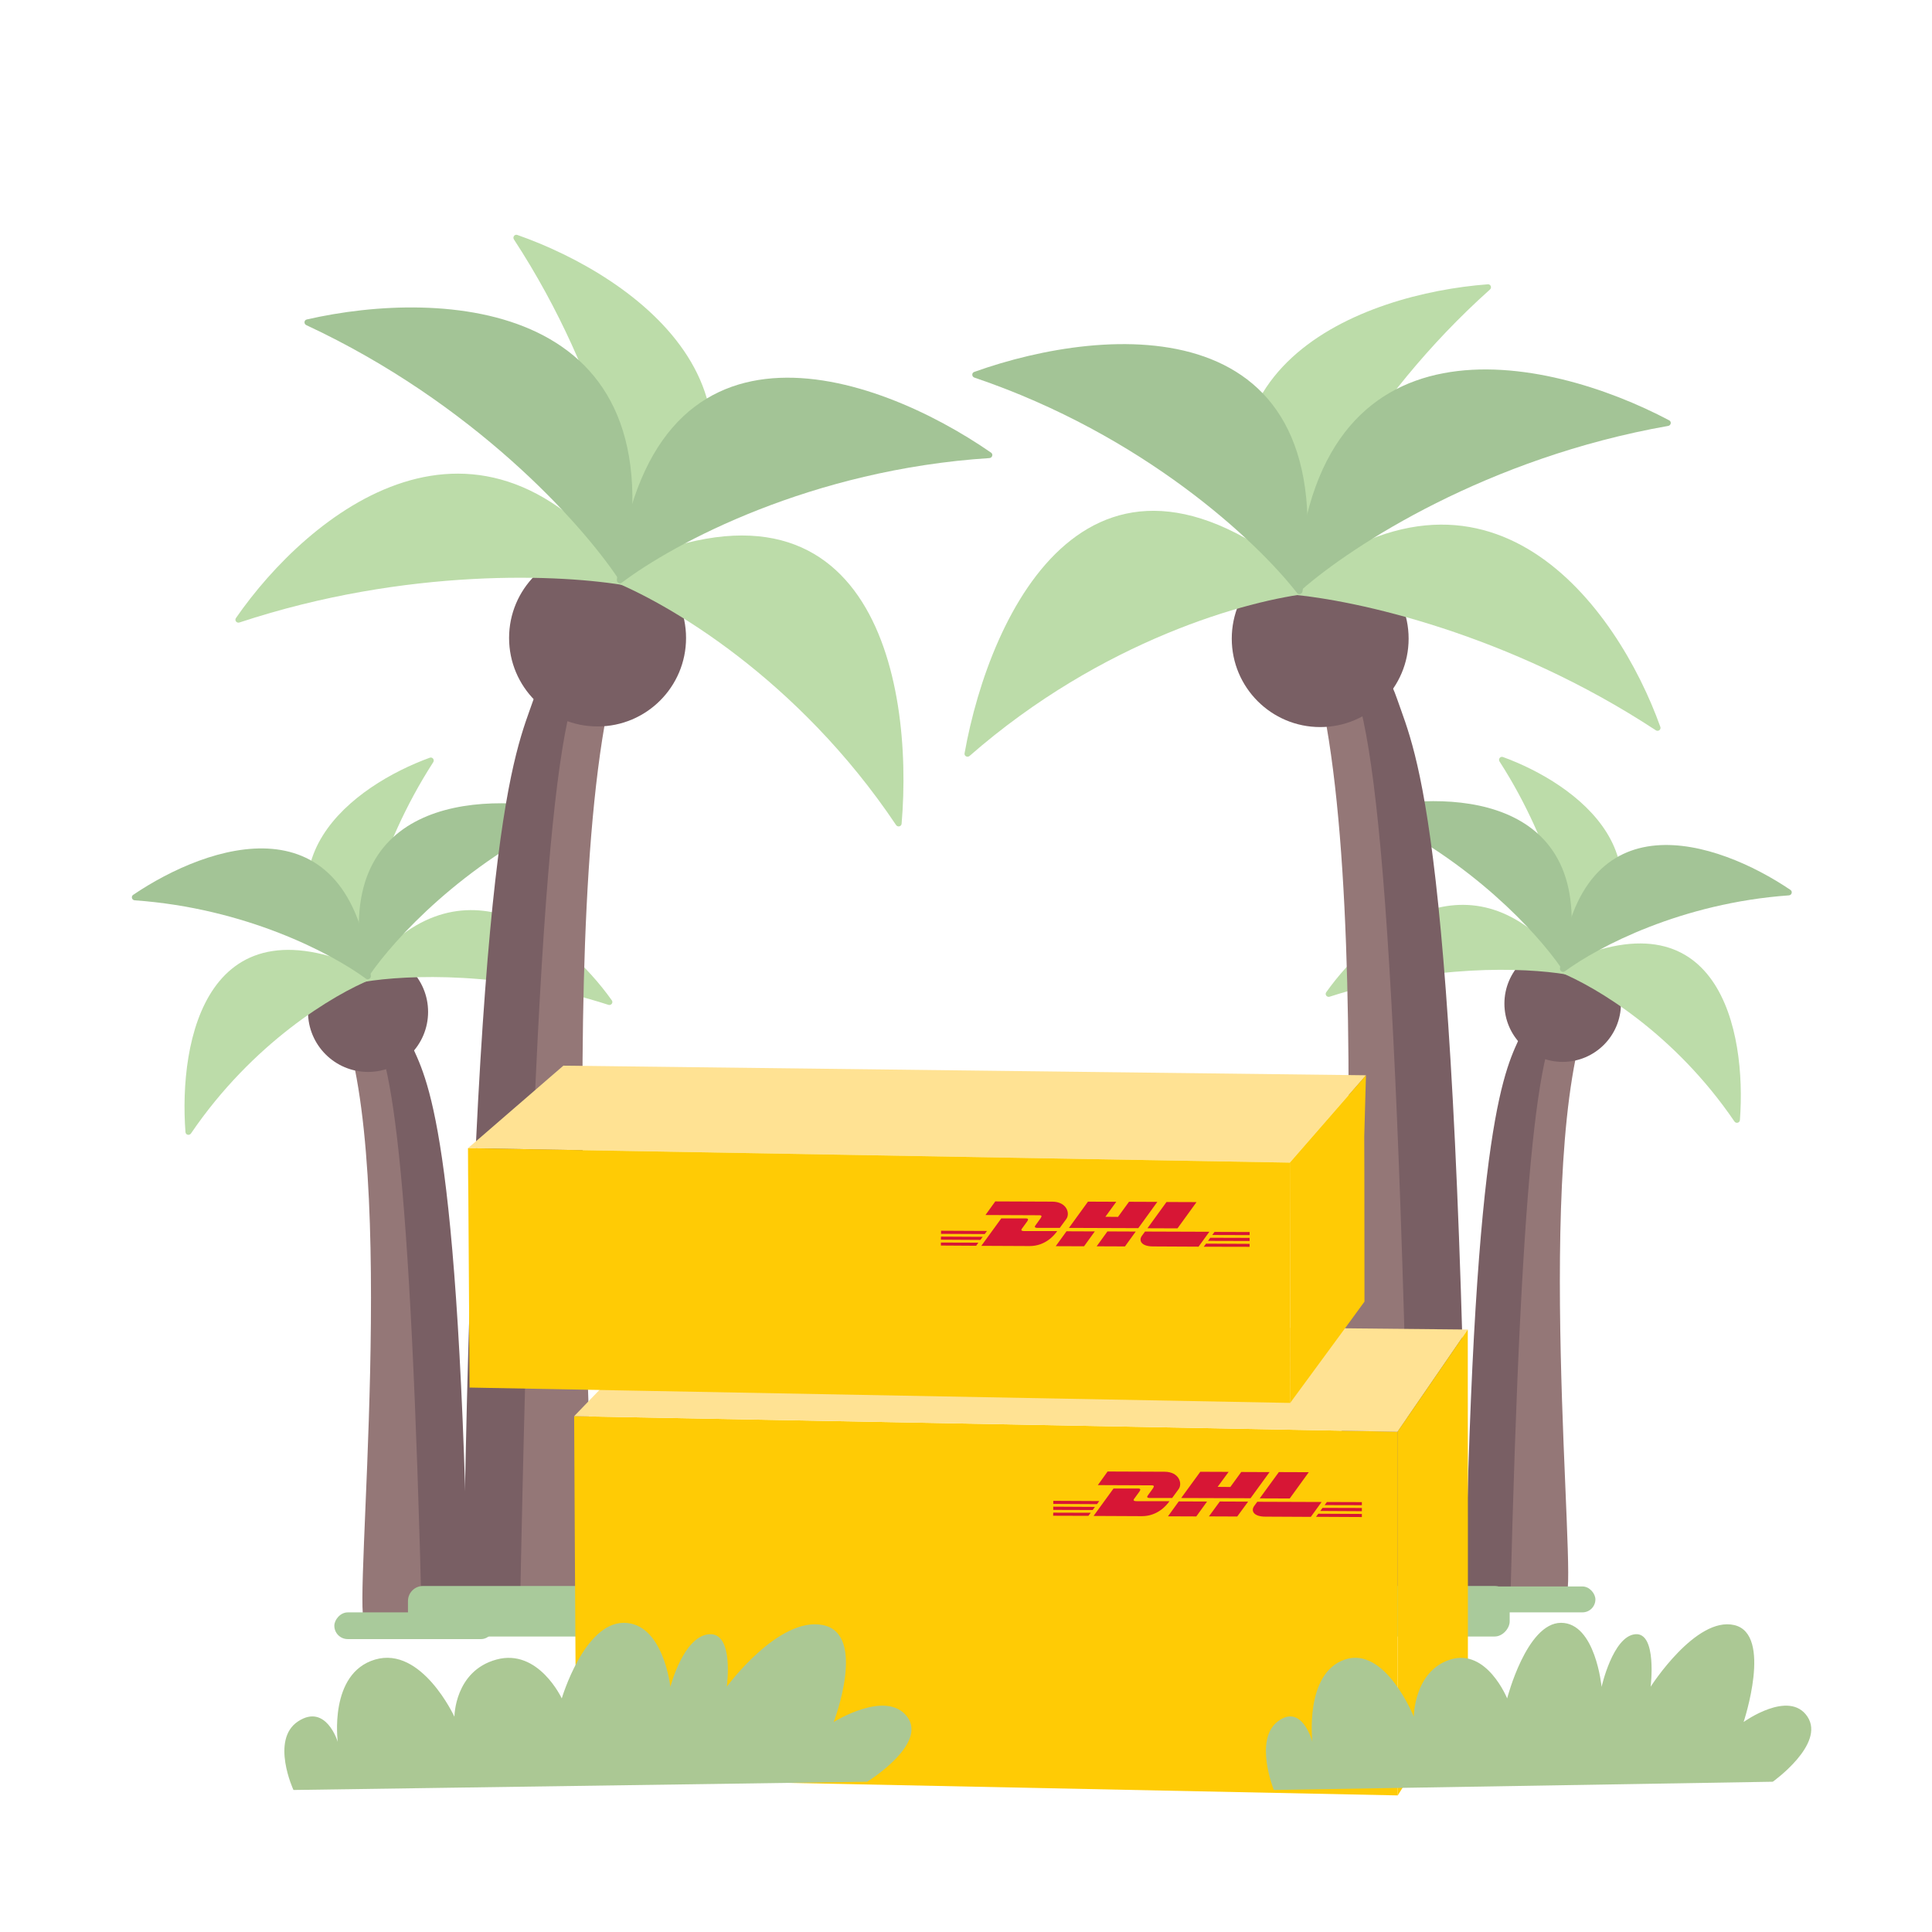 <svg width="100" height="100" viewBox="0 0 100 100" fill="none" xmlns="http://www.w3.org/2000/svg">
<path d="M78.749 53.499C77.954 55.303 76.29 57.564 75.846 82.532C76.29 83.112 78.943 83.306 81.072 82.532C81.516 81.37 78.032 62.79 82.233 52.338C81.653 52.144 79.774 51.177 78.749 53.499Z" fill="#795F64"/>
<path d="M78.17 83.113C78.75 59.306 79.718 53.306 81.073 52.338C81.389 52.112 81.847 52.145 82.234 52.338C79.331 59.887 81.654 81.951 81.073 82.532C80.608 82.996 79.137 83.113 78.17 83.113Z" fill="#947777"/>
<rect x="74.531" y="82.115" width="8.047" height="1.341" rx="0.671" fill="#A9CA9B"/>
<circle cx="80.884" cy="51.947" r="3.016" fill="#795F64"/>
<path d="M89.774 58.047C86.689 53.514 82.636 51.08 80.66 50.285C80.532 50.233 80.53 50.049 80.654 49.989C88.986 45.972 90.406 53.348 90.058 57.975C90.047 58.122 89.857 58.168 89.774 58.047Z" fill="#BCDCA9"/>
<path d="M68.823 51.589C74.047 49.898 78.902 50.077 81.063 50.435C81.203 50.458 81.3 50.295 81.215 50.181C76.401 43.715 71.013 48.033 68.646 51.357C68.56 51.478 68.681 51.635 68.823 51.589Z" fill="#BCDCA9"/>
<path d="M77.616 39.415C80.441 43.801 81.375 48.295 81.522 50.373C81.532 50.513 81.712 50.571 81.804 50.465C86.997 44.475 81.568 40.56 77.794 39.184C77.654 39.133 77.536 39.29 77.616 39.415Z" fill="#BCDCA9"/>
<path d="M70.972 42.109C76.145 44.563 79.54 48.256 80.813 50.106C80.893 50.221 81.075 50.179 81.102 50.042C82.809 41.308 75.371 40.87 71 41.819C70.856 41.85 70.838 42.046 70.972 42.109Z" fill="#A3C496"/>
<path d="M92.594 46.344C87.037 46.742 82.75 48.988 80.997 50.275C80.885 50.357 80.727 50.26 80.744 50.122C81.836 41.12 88.903 43.511 92.674 46.062C92.796 46.145 92.741 46.334 92.594 46.344Z" fill="#A3C496"/>
<path d="M21.25 53.973C22.07 55.831 23.785 58.161 24.242 83.885C23.785 84.484 21.051 84.683 18.858 83.885C18.4 82.689 21.99 63.545 17.661 52.777C18.259 52.577 20.195 51.58 21.25 53.973Z" fill="#795F64"/>
<path d="M21.849 84.484C21.251 59.956 20.254 53.774 18.858 52.777C18.532 52.544 18.06 52.577 17.661 52.777C20.653 60.554 18.26 83.287 18.858 83.885C19.337 84.364 20.852 84.484 21.849 84.484Z" fill="#947777"/>
<rect width="8.291" height="1.382" rx="0.691" transform="matrix(-1 0 0 1 25.596 83.457)" fill="#A9CA9B"/>
<circle cx="3.108" cy="3.108" r="3.108" transform="matrix(-1 0 0 1 22.158 49.267)" fill="#795F64"/>
<path d="M9.884 58.669C13.07 53.985 17.259 51.472 19.293 50.657C19.421 50.606 19.423 50.421 19.299 50.361C10.697 46.208 9.239 53.831 9.6 58.598C9.611 58.745 9.802 58.791 9.884 58.669Z" fill="#BCDCA9"/>
<path d="M31.491 52.01C26.093 50.26 21.076 50.448 18.854 50.819C18.715 50.842 18.618 50.679 18.703 50.565C23.67 43.881 29.231 48.35 31.668 51.778C31.754 51.899 31.633 52.056 31.491 52.01Z" fill="#BCDCA9"/>
<path d="M22.424 39.451C19.503 43.982 18.541 48.627 18.391 50.764C18.382 50.904 18.202 50.962 18.11 50.856C12.74 44.672 18.356 40.634 22.247 39.219C22.386 39.169 22.505 39.326 22.424 39.451Z" fill="#BCDCA9"/>
<path d="M29.277 42.233C23.931 44.764 20.425 48.583 19.118 50.487C19.039 50.602 18.857 50.56 18.83 50.422C17.06 41.405 24.745 40.96 29.248 41.942C29.393 41.973 29.411 42.169 29.277 42.233Z" fill="#A3C496"/>
<path d="M6.972 46.6C12.714 47.008 17.141 49.332 18.943 50.658C19.055 50.74 19.212 50.642 19.196 50.505C18.074 41.208 10.776 43.685 6.892 46.318C6.77 46.401 6.825 46.59 6.972 46.6Z" fill="#A3C496"/>
<path d="M27.636 36.143C26.631 39.06 24.529 42.719 23.968 83.112C24.529 84.052 27.88 84.365 30.57 83.112C31.13 81.233 26.729 51.173 32.037 34.264C31.303 33.951 28.93 32.385 27.636 36.143Z" fill="#795F64"/>
<path d="M26.902 84.051C27.636 45.536 28.858 35.829 30.57 34.264C30.969 33.898 31.548 33.95 32.037 34.264C28.369 46.476 31.303 82.172 30.57 83.112C29.983 83.863 28.125 84.051 26.902 84.051Z" fill="#947777"/>
<rect x="21.116" y="82.09" width="10.468" height="2.617" rx="0.781" fill="#A9CA9B"/>
<circle cx="30.93" cy="33.021" r="4.58" fill="#795F64"/>
<path d="M46.381 42.704C41.31 35.136 34.534 31.158 31.419 29.963C31.29 29.914 31.291 29.729 31.414 29.668C45.11 22.933 47.301 35.208 46.667 42.638C46.654 42.784 46.463 42.826 46.381 42.704Z" fill="#BCDCA9"/>
<path d="M12.392 32.22C21.061 29.354 29.139 29.721 32.507 30.326C32.647 30.352 32.741 30.186 32.657 30.072C24.796 19.279 15.941 26.604 12.212 31.99C12.127 32.112 12.251 32.267 12.392 32.22Z" fill="#BCDCA9"/>
<path d="M26.602 12.395C31.356 19.667 32.843 27.17 33.025 30.42C33.033 30.56 33.214 30.614 33.307 30.509C42.013 20.671 32.867 14.293 26.777 12.161C26.637 12.111 26.52 12.27 26.602 12.395Z" fill="#BCDCA9"/>
<path d="M15.854 16.828C24.465 20.843 30.049 27.026 32 29.948C32.078 30.064 32.26 30.02 32.288 29.883C35.237 15.485 22.879 14.931 15.878 16.536C15.733 16.569 15.719 16.765 15.854 16.828Z" fill="#A3C496"/>
<path d="M51.213 23.71C41.981 24.307 34.895 28.106 32.181 30.162C32.071 30.245 31.914 30.146 31.929 30.009C33.609 15.134 45.285 19.264 51.298 23.429C51.419 23.513 51.36 23.7 51.213 23.71Z" fill="#A3C496"/>
<path d="M72.313 36.176C73.317 39.092 75.418 42.748 75.978 83.114C75.418 84.053 72.069 84.366 69.381 83.114C68.821 81.236 73.219 51.196 67.915 34.299C68.648 33.986 71.02 32.422 72.313 36.176Z" fill="#795F64"/>
<path d="M73.046 84.052C72.313 45.564 71.091 35.863 69.381 34.299C68.982 33.933 68.403 33.986 67.915 34.299C71.58 46.502 68.648 82.175 69.381 83.114C69.967 83.865 71.824 84.052 73.046 84.052Z" fill="#947777"/>
<rect width="10.461" height="2.615" rx="0.781" transform="matrix(-1 0 0 1 78.141 82.091)" fill="#A9CA9B"/>
<circle cx="4.577" cy="4.577" r="4.577" transform="matrix(-1 0 0 1 72.91 28.479)" fill="#795F64"/>
<path d="M50.185 39.127C57.037 33.134 64.606 31.046 67.922 30.698C68.059 30.684 68.107 30.506 68.003 30.415C56.525 20.372 51.235 31.653 49.926 38.989C49.9 39.134 50.074 39.224 50.185 39.127Z" fill="#BCDCA9"/>
<path d="M85.705 37.799C78.079 32.79 70.187 31.055 66.779 30.768C66.638 30.757 66.59 30.573 66.7 30.484C77.08 22.099 83.732 31.46 85.939 37.623C85.989 37.763 85.83 37.881 85.705 37.799Z" fill="#BCDCA9"/>
<path d="M77.119 14.986C70.649 20.776 67.273 27.634 66.256 30.724C66.212 30.857 66.024 30.863 65.962 30.737C60.102 18.989 70.58 15.198 77.01 14.715C77.158 14.704 77.23 14.887 77.119 14.986Z" fill="#BCDCA9"/>
<path d="M86.346 22.045C76.995 23.694 70.007 28.217 67.367 30.533C67.262 30.625 67.097 30.536 67.106 30.396C67.984 15.736 80.055 18.397 86.398 21.757C86.529 21.826 86.492 22.019 86.346 22.045Z" fill="#A3C496"/>
<path d="M50.434 19.544C59.191 22.508 65.048 28.008 67.136 30.694C67.221 30.803 67.398 30.748 67.419 30.611C69.645 15.819 57.306 16.785 50.425 19.251C50.286 19.301 50.294 19.496 50.434 19.544Z" fill="#A3C496"/>
<path d="M72.347 92.93L29.825 92.056L29.753 79.915L29.718 73.301L72.335 74.108L72.347 92.93Z" fill="#FFCB05"/>
<path d="M72.335 74.108L29.718 73.301L34.441 68.404L75.972 68.817L72.335 74.108Z" fill="#FFE293"/>
<path d="M72.335 74.107L75.972 68.816L75.978 79.034V87.165L72.347 92.93L72.335 74.107Z" fill="#FFCB05"/>
<path d="M54.516 77.985L56.675 77.997L56.557 78.158L54.516 78.152V77.985Z" fill="#D71635"/>
<path d="M54.518 77.682L56.898 77.694L56.779 77.854L54.518 77.842V77.682Z" fill="#D71635"/>
<path d="M54.516 78.294L56.456 78.3L56.337 78.46L54.51 78.454L54.516 78.294Z" fill="#D71635"/>
<path d="M70.49 78.219L68.336 78.207L68.455 78.047L70.49 78.053V78.219Z" fill="#D71635"/>
<path d="M70.49 78.522L68.116 78.51L68.235 78.35L70.49 78.362V78.522Z" fill="#D71635"/>
<path d="M68.68 77.743L70.49 77.749V77.909L68.562 77.904L68.68 77.743Z" fill="#D71635"/>
<path d="M56.603 78.465L57.636 77.045H58.906C59.048 77.045 59.042 77.106 58.977 77.203C58.906 77.3 58.787 77.464 58.716 77.561C58.68 77.609 58.615 77.7 58.828 77.7H60.532C60.389 77.906 59.926 78.477 59.101 78.477L56.603 78.465Z" fill="#D71635"/>
<path d="M62.478 77.719L61.92 78.49L60.454 78.484L61.012 77.713L62.478 77.719Z" fill="#D71635"/>
<path d="M64.602 77.724L64.039 78.494L62.573 78.488L63.137 77.718L64.602 77.724Z" fill="#D71635"/>
<path d="M65.077 77.731C65.077 77.731 64.97 77.882 64.917 77.949C64.733 78.204 64.893 78.501 65.493 78.501L67.848 78.513L68.406 77.743L65.077 77.731Z" fill="#D71635"/>
<path d="M57.334 76.159L56.824 76.869L59.606 76.881C59.749 76.881 59.743 76.936 59.678 77.033C59.606 77.13 59.488 77.3 59.417 77.397C59.381 77.445 59.316 77.537 59.529 77.537H60.669C60.669 77.537 60.853 77.288 61.007 77.075C61.215 76.784 61.031 76.183 60.283 76.177L57.34 76.165L57.334 76.159Z" fill="#D71635"/>
<path d="M64.727 77.549L61.137 77.537L62.128 76.178L63.593 76.184L63.024 76.96L63.682 76.966L64.246 76.19L65.712 76.196L64.727 77.549Z" fill="#D71635"/>
<path d="M67.742 76.201L66.757 77.561L65.202 77.555L66.193 76.195L67.742 76.201Z" fill="#D71635"/>
<path d="M29.16 55.158L70.703 55.656L66.762 60.176L24.223 59.43L29.16 55.158Z" fill="#FFE293"/>
<path d="M24.223 59.43L66.762 60.176L66.78 72.615L33.379 71.99L24.306 71.82L24.241 61.839L24.229 60.777L24.223 59.43Z" fill="#FFCB05"/>
<path d="M66.762 60.176L70.702 55.655L70.613 58.823L70.619 60.795L70.625 67.372L69.824 68.47L66.78 72.615L66.762 60.176Z" fill="#FFCB05"/>
<path d="M48.705 64.006L50.865 64.018L50.747 64.178L48.7 64.166L48.705 64.006Z" fill="#D71635"/>
<path d="M48.708 63.702L51.087 63.714L50.969 63.874L48.708 63.863V63.702Z" fill="#D71635"/>
<path d="M48.7 64.314L50.64 64.32L50.527 64.481L48.7 64.469V64.314Z" fill="#D71635"/>
<path d="M64.679 64.233L62.525 64.227L62.644 64.066L64.679 64.072V64.233Z" fill="#D71635"/>
<path d="M64.679 64.535L62.306 64.53L62.425 64.369L64.679 64.381V64.535Z" fill="#D71635"/>
<path d="M62.864 63.763L64.68 63.769V63.929L62.745 63.923L62.864 63.763Z" fill="#D71635"/>
<path d="M50.793 64.484L51.825 63.065H53.095C53.238 63.065 53.232 63.125 53.166 63.222C53.095 63.319 52.977 63.483 52.905 63.58C52.87 63.629 52.804 63.72 53.018 63.72H54.721C54.579 63.926 54.116 64.496 53.291 64.496L50.793 64.484Z" fill="#D71635"/>
<path d="M56.667 63.737L56.11 64.508L54.644 64.502L55.202 63.731L56.667 63.737Z" fill="#D71635"/>
<path d="M58.786 63.744L58.228 64.515L56.762 64.509L57.32 63.738L58.786 63.744Z" fill="#D71635"/>
<path d="M59.267 63.744C59.267 63.744 59.16 63.896 59.106 63.963C58.922 64.217 59.083 64.515 59.682 64.515L62.038 64.527L62.596 63.756L59.267 63.744Z" fill="#D71635"/>
<path d="M51.519 62.179L51.008 62.889L53.791 62.901C53.934 62.901 53.928 62.955 53.863 63.053C53.791 63.15 53.673 63.319 53.602 63.416C53.566 63.465 53.501 63.556 53.714 63.556H54.854C54.854 63.556 55.038 63.307 55.192 63.095C55.4 62.804 55.216 62.203 54.468 62.197L51.525 62.185L51.519 62.179Z" fill="#D71635"/>
<path d="M58.918 63.569L55.328 63.556L56.313 62.197L57.779 62.203L57.215 62.98L57.868 62.986L58.437 62.203L59.903 62.209L58.918 63.569Z" fill="#D71635"/>
<path d="M61.932 62.221L60.947 63.58L59.393 63.574L60.378 62.215L61.932 62.221Z" fill="#D71635"/>
<path d="M91.759 92.222C91.759 92.222 94.497 90.273 93.552 88.852C92.606 87.43 90.249 89.131 90.249 89.131C90.249 89.131 91.765 84.588 89.77 84.115C87.775 83.642 85.437 87.304 85.437 87.304C85.437 87.304 85.786 84.47 84.632 84.588C83.478 84.706 82.898 87.313 82.898 87.313C82.898 87.313 82.583 83.997 80.799 83.997C79.015 83.997 78.01 87.91 78.01 87.91C78.01 87.91 76.958 85.305 75.07 85.898C73.181 86.491 73.179 88.858 73.179 88.858C73.179 88.858 71.708 85.187 69.608 85.898C67.509 86.609 67.928 90.159 67.928 90.159C67.928 90.159 67.402 88.148 66.144 89.096C64.885 90.044 65.933 92.649 65.933 92.649L91.759 92.222Z" fill="#ABC894"/>
<path d="M44.889 92.222C44.889 92.222 48.037 90.273 46.95 88.852C45.863 87.43 43.152 89.131 43.152 89.131C43.152 89.131 44.896 84.588 42.601 84.115C40.307 83.642 37.618 87.304 37.618 87.304C37.618 87.304 38.019 84.47 36.692 84.588C35.365 84.706 34.699 87.313 34.699 87.313C34.699 87.313 34.337 83.997 32.285 83.997C30.233 83.997 29.077 87.91 29.077 87.91C29.077 87.91 27.868 85.305 25.696 85.898C23.524 86.491 23.521 88.858 23.521 88.858C23.521 88.858 21.83 85.187 19.415 85.898C17.001 86.609 17.483 90.159 17.483 90.159C17.483 90.159 16.878 88.148 15.431 89.096C13.984 90.044 15.189 92.649 15.189 92.649L44.889 92.222Z" fill="#ABC894"/>
</svg>
